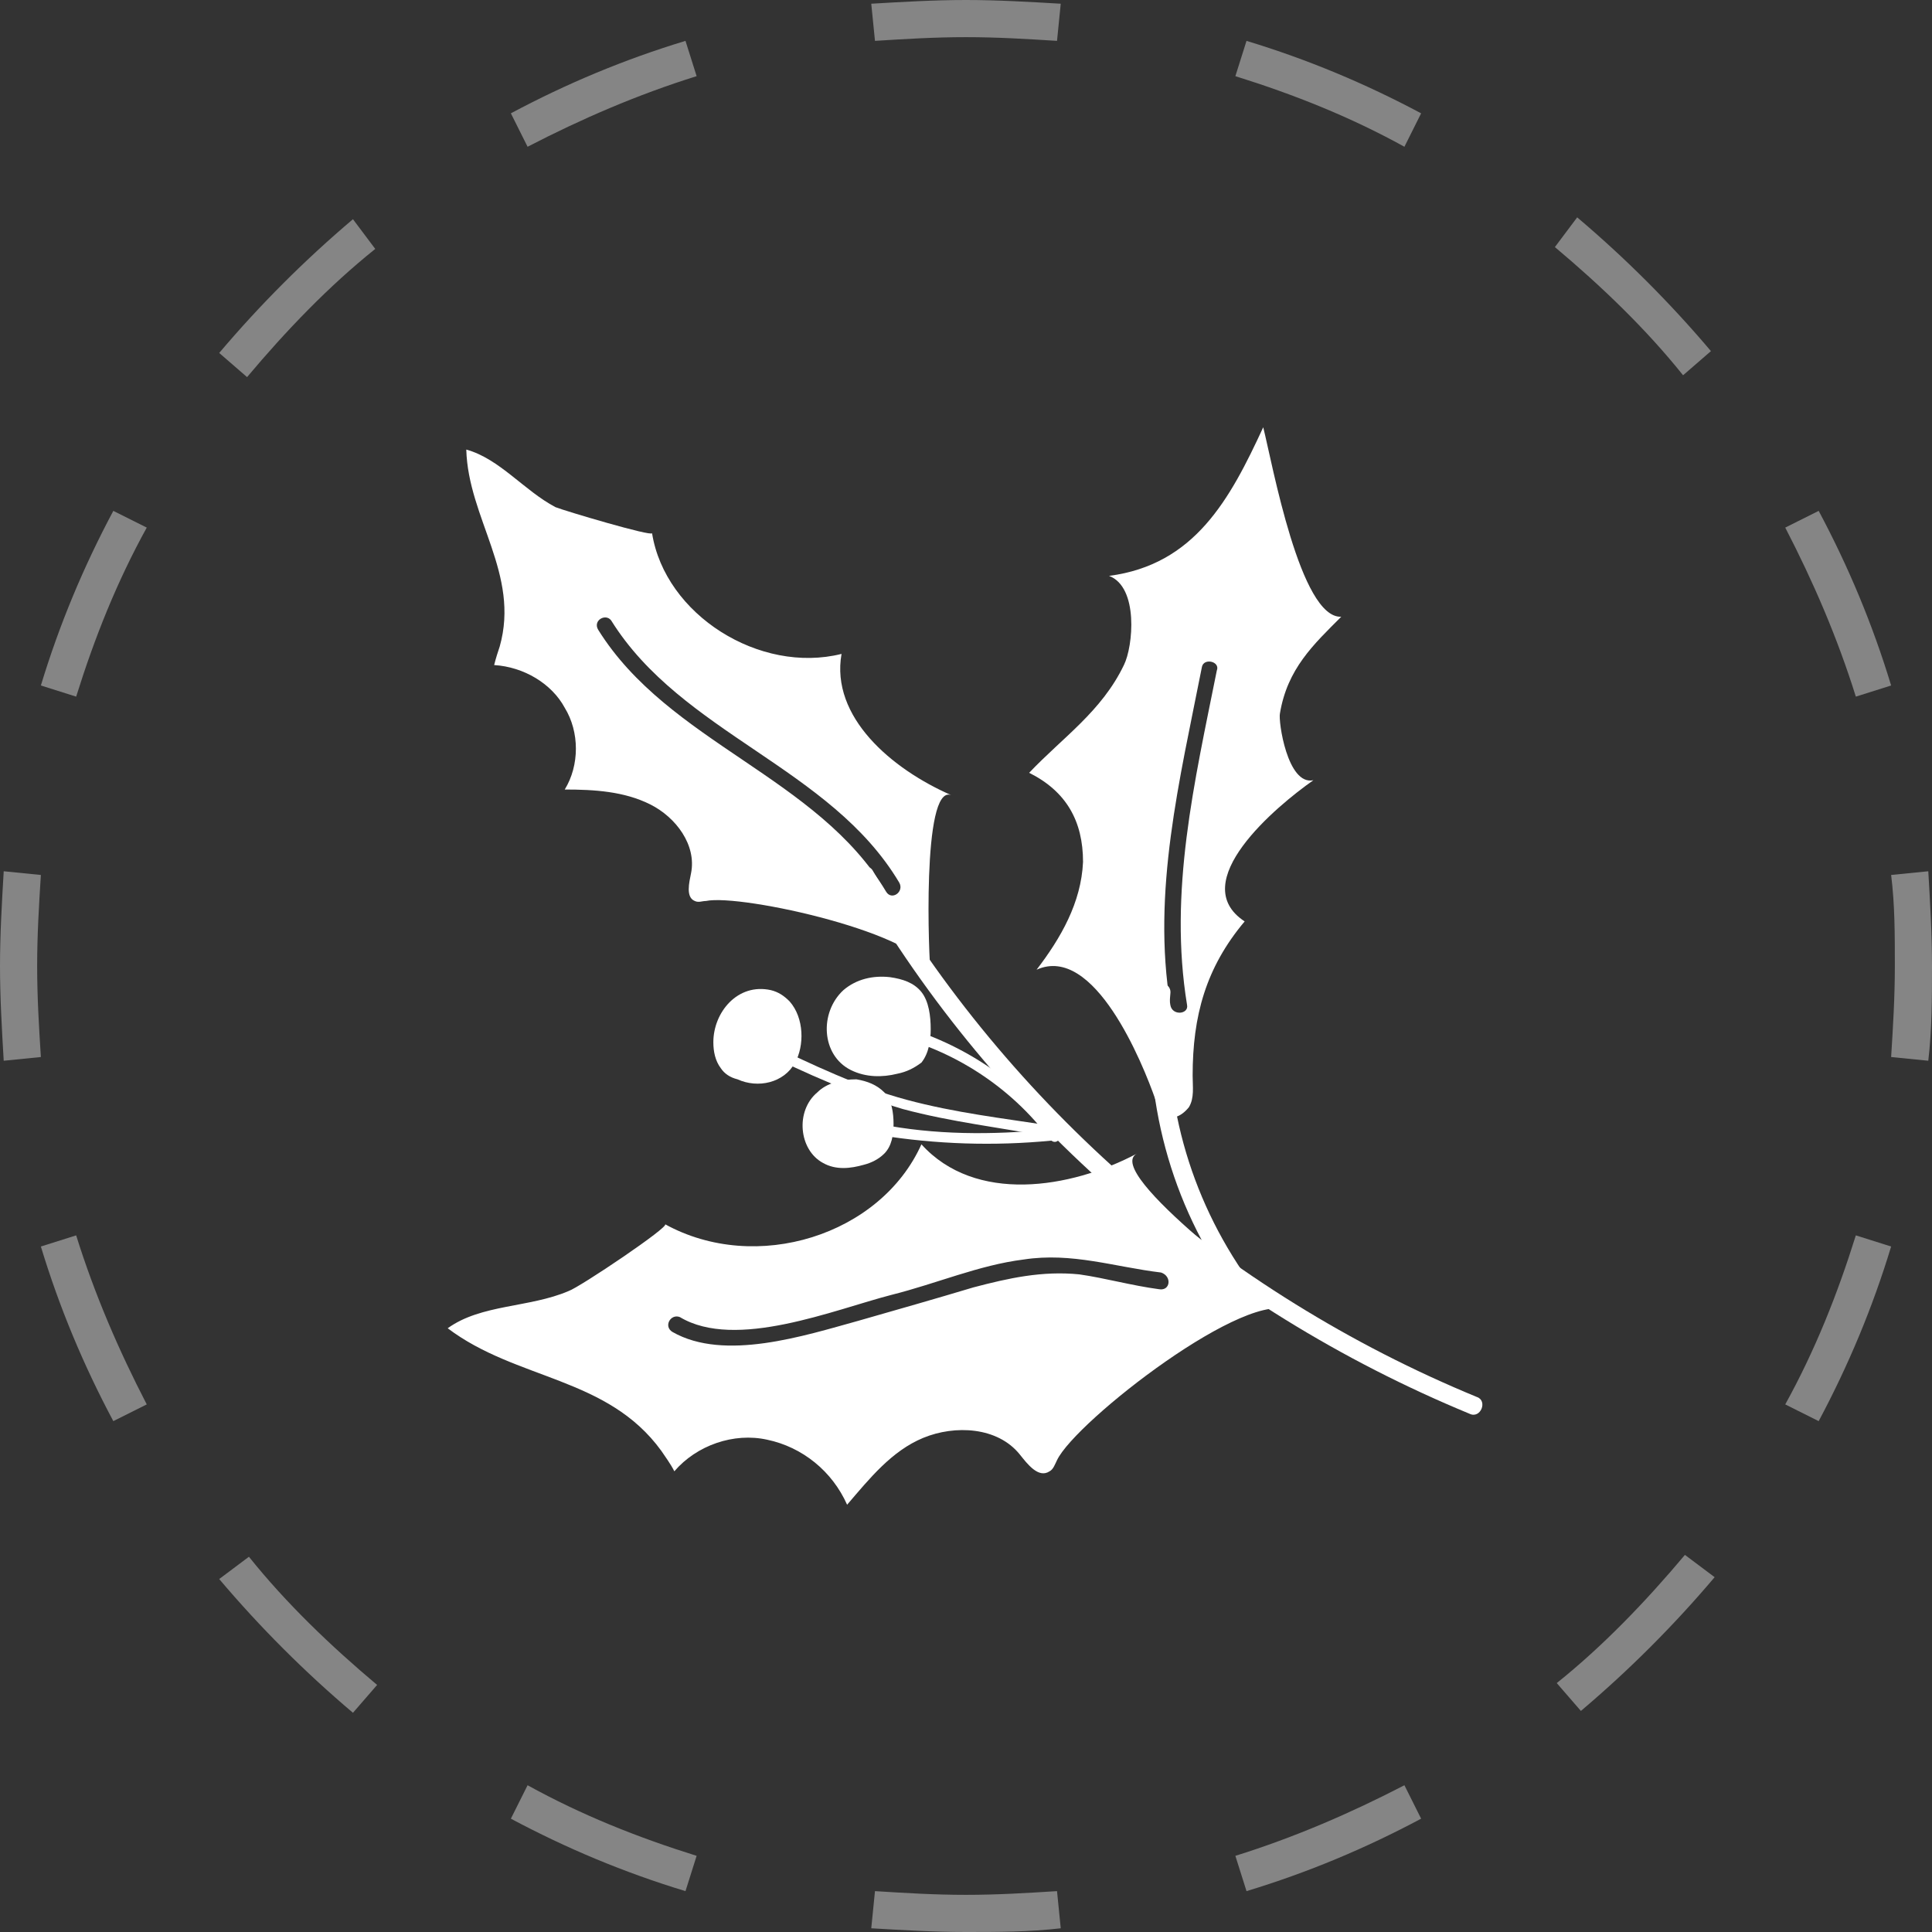 <?xml version="1.0" encoding="utf-8"?>
<!-- Generator: Adobe Illustrator 24.3.0, SVG Export Plug-In . SVG Version: 6.00 Build 0)  -->
<svg version="1.1" id="Camada_1" xmlns="http://www.w3.org/2000/svg" xmlns:xlink="http://www.w3.org/1999/xlink" x="0px" y="0px"
	 viewBox="0 0 104 104" style="enable-background:new 0 0 104 104;" xml:space="preserve">
<rect x="0" y="0" width="104" height="104" fill="#333333" stroke="none"/>
<style type="text/css">
	.st0{fill:#FFFFFF;fill-opacity:0.4;}
	.st1{fill:#FFFFFF;}
</style>
<g>
	<g>
		<path class="st0" d="M52,102c1.7,0,3.3-0.1,4.9-0.2l0.2,2c-1.7,0.2-3.4,0.2-5.1,0.2s-3.4-0.1-5.1-0.2l0.2-2
			C48.7,101.9,50.3,102,52,102z"/>
		<path class="st0" d="M37.5,99.9c-3.2-1-6.2-2.2-9.1-3.8l-0.9,1.8c3,1.6,6.1,2.9,9.4,3.9L37.5,99.9z"/>
		<path class="st0" d="M20.3,90.7c-2.5-2.1-4.9-4.4-6.9-6.9L11.8,85c2.2,2.6,4.6,5,7.2,7.2L20.3,90.7z"/>
		<path class="st0" d="M7.9,75.6c-1.5-2.9-2.8-5.9-3.8-9.1l-1.9,0.6c1,3.3,2.3,6.4,3.9,9.4L7.9,75.6z"/>
		<path class="st0" d="M2.2,56.9C2.1,55.3,2,53.7,2,52s0.1-3.3,0.2-4.9l-2-0.2C0.1,48.6,0,50.3,0,52s0.1,3.4,0.2,5.1L2.2,56.9z"/>
		<path class="st0" d="M4.1,37.5c1-3.2,2.2-6.2,3.8-9.1l-1.8-0.9c-1.6,3-2.9,6.1-3.9,9.4L4.1,37.5z"/>
		<path class="st0" d="M13.3,20.3c2.1-2.5,4.4-4.9,6.9-6.9L19,11.8c-2.6,2.2-5,4.6-7.2,7.2L13.3,20.3z"/>
		<path class="st0" d="M28.4,7.9c2.9-1.5,5.9-2.8,9.1-3.8l-0.6-1.9c-3.3,1-6.4,2.3-9.4,3.9L28.4,7.9z"/>
		<path class="st0" d="M52,2c-1.7,0-3.3,0.1-4.9,0.2l-0.2-2C48.6,0.1,50.3,0,52,0s3.4,0.1,5.1,0.2l-0.2,2C55.3,2.1,53.7,2,52,2z"/>
		<path class="st0" d="M66.5,4.1c3.2,1,6.2,2.2,9.1,3.8l0.9-1.8c-3-1.6-6.1-2.9-9.4-3.9L66.5,4.1z"/>
		<path class="st0" d="M83.7,13.3c2.5,2.1,4.9,4.4,6.9,6.9l1.5-1.3c-2.2-2.6-4.6-5-7.2-7.2L83.7,13.3z"/>
		<path class="st0" d="M96.1,28.4c1.5,2.9,2.8,5.9,3.8,9.1l1.9-0.6c-1-3.3-2.3-6.4-3.9-9.4L96.1,28.4z"/>
		<path class="st0" d="M101.8,47.1c0.2,1.6,0.2,3.2,0.2,4.9s-0.1,3.3-0.2,4.9l2,0.2c0.2-1.7,0.2-3.4,0.2-5.1s-0.1-3.4-0.2-5.1
			L101.8,47.1z"/>
		<path class="st0" d="M99.9,66.5c-1,3.2-2.2,6.2-3.8,9.1l1.8,0.9c1.6-3,2.9-6.1,3.9-9.4L99.9,66.5z"/>
		<path class="st0" d="M90.7,83.7c-2.1,2.5-4.4,4.9-6.9,6.9l1.3,1.5c2.6-2.2,5-4.6,7.2-7.2L90.7,83.7z"/>
		<path class="st0" d="M75.6,96.1c-2.9,1.5-5.9,2.8-9.1,3.8l0.6,1.9c3.3-1,6.4-2.3,9.4-3.9L75.6,96.1z"/>
	</g>
	<g>
		<g>
			<g>
				<path class="st1" d="M45.3,35.2c-4.4,1.1-9.5-2.1-10.2-6.5c0,0.2-4.7-1.2-5.2-1.4c-1.7-0.9-3-2.6-4.8-3.1
					c0.1,3.7,2.9,6.7,1.8,10.6c-0.1,0.3-0.2,0.6-0.3,1c1.6,0.1,3.1,1,3.8,2.3c0.8,1.3,0.8,3.1,0,4.4c1.6,0,3.2,0.1,4.6,0.8
					c1.4,0.7,2.5,2.2,2.2,3.7c-0.1,0.5-0.3,1.3,0.2,1.5c0.2,0.1,0.4,0,0.6,0c1.9-0.4,11.8,1.8,12.1,3.9c-0.1-0.6-0.5-10.2,1.1-9.6
					C48,41.4,44.7,38.6,45.3,35.2z M47.7,48C44,41.8,36,40,32.2,33.9c-0.3-0.5,0.4-0.9,0.7-0.5c3.8,6.1,11.8,7.9,15.5,14.1
					C48.7,48,48,48.5,47.7,48z"/>
			</g>
			<g>
				<path class="st1" d="M61.2,62.1c-3.6,1.9-8.7,2.7-11.6-0.5c-2.2,4.9-8.9,7-13.8,4.3c0.3,0.1-4.6,3.4-5.2,3.6
					c-2.1,0.9-4.7,0.7-6.5,2c3.7,2.8,8.6,2.6,11.5,6.6c0.2,0.3,0.5,0.7,0.7,1.1c1.2-1.4,3.2-2.1,5-1.7c1.9,0.4,3.5,1.7,4.3,3.5
					c1.2-1.4,2.4-2.9,4.1-3.6c1.7-0.7,4-0.6,5.2,0.9c0.4,0.5,1,1.3,1.6,0.9c0.2-0.1,0.3-0.4,0.4-0.6c1-2.1,10.4-9.4,12.6-8
					C69,70.2,59.3,63.1,61.2,62.1z M62.4,69.4c-1.5-0.2-2.9-0.6-4.3-0.8c-2-0.2-3.8,0.2-5.7,0.7c-2,0.6-4.1,1.2-6.2,1.8
					c-2.9,0.8-7.2,2.2-10,0.6c-0.5-0.3-0.1-1,0.4-0.8c3,1.8,8.3-0.4,11.4-1.2c2.4-0.6,4.7-1.6,7.1-1.9c2.6-0.4,4.9,0.4,7.4,0.7
					C63.1,68.7,63,69.5,62.4,69.4z"/>
			</g>
			<g>
				<g>
					<path class="st1" d="M68,23c-1.8,3.9-3.7,7.4-8.3,8c1.6,0.6,1.3,3.8,0.8,4.8c-1.2,2.5-3.3,3.9-5.1,5.8c2,1,2.9,2.6,2.9,4.8
						c-0.1,2.2-1.2,4.1-2.5,5.8c3.1-1.4,5.7,5,6.4,7c0.2,0.6,0.1,0.5,0.3,0.7c0.5,0.5,1.1,0.2,1.5-0.3c0.3-0.5,0.2-1.1,0.2-1.7
						c0-3.2,0.7-5.8,2.8-8.3c-3.2-2.1,1.7-6.2,3.7-7.6c-1.4,0.3-1.9-3.2-1.8-3.6c0.4-2.4,1.8-3.7,3.3-5.2C70,33.3,68.5,25,68,23z
						 M65.5,36.1c-1.2,6-2.6,11.9-1.6,18c0.1,0.5-0.8,0.6-0.9,0C62,48,63.5,42,64.7,35.9C64.8,35.4,65.7,35.6,65.5,36.1z"/>
				</g>
			</g>
			<g>
				<g>
					<path class="st1" d="M46.2,47.5c7.4,12.8,19.1,22.9,32.9,28.6c0.6,0.3,1-0.7,0.4-0.9C65.9,69.6,54.3,59.5,47,46.9
						C46.7,46.3,45.8,47,46.2,47.5L46.2,47.5z"/>
				</g>
			</g>
			<g>
				<g>
					<path class="st1" d="M62,53.3c-0.5,5.8,1,11.5,4.4,16.2c0.4,0.5,1.2-0.1,0.8-0.6C64,64.4,62.5,59,63,53.5
						C63.1,52.8,62,52.7,62,53.3L62,53.3z"/>
				</g>
			</g>
			<g>
				<g>
					<g>
						<path class="st1" d="M41,56.6c2.4,1.2,4.9,2.3,7.6,3.1c2.6,0.7,5.3,1,7.9,1.5c0.4,0.1,0.5-0.5,0.1-0.6
							c-2.6-0.4-5.2-0.7-7.8-1.4c-2.6-0.7-5.1-1.9-7.6-3.1C40.9,55.9,40.7,56.5,41,56.6L41,56.6z"/>
					</g>
				</g>
				<g>
					<g>
						<path class="st1" d="M57,61c-2.2-2.9-5.4-5-9-5.9c-0.4-0.1-0.5,0.5-0.1,0.6c3.4,0.8,6.5,2.8,8.6,5.6
							C56.8,61.7,57.2,61.3,57,61L57,61z"/>
					</g>
				</g>
				<g>
					<g>
						<path class="st1" d="M47.3,61.1c3.1,0.5,6.2,0.6,9.3,0.3c0.4,0,0.3-0.6-0.1-0.6c-3.1,0.3-6.2,0.3-9.2-0.3
							C47,60.4,46.9,61,47.3,61.1L47.3,61.1z"/>
					</g>
				</g>
				<g>
					<path class="st1" d="M45.4,53.3c-1.3,1.2-1.2,3.5,0.4,4.3c0.8,0.4,1.7,0.4,2.5,0.2c0.5-0.1,0.9-0.3,1.3-0.6
						c0.4-0.5,0.5-1.2,0.5-1.8c0-0.7-0.1-1.5-0.5-2c-0.4-0.5-1-0.7-1.7-0.8C47,52.5,46.1,52.7,45.4,53.3z"/>
				</g>
				<g>
					<path class="st1" d="M44,58.8c-1.2,1-1,3.1,0.3,3.8c0.7,0.4,1.5,0.3,2.2,0.1c0.4-0.1,0.8-0.3,1.1-0.6c0.4-0.4,0.5-1,0.5-1.6
						c0-0.6-0.1-1.3-0.5-1.7c-0.4-0.4-0.9-0.6-1.5-0.7C45.3,58.1,44.5,58.3,44,58.8z"/>
				</g>
			</g>
		</g>
		<g>
			<path class="st1" d="M42.5,53.9c-0.3-0.3-0.6-0.5-1-0.6c-1.8-0.4-3.1,1.2-3.1,2.8c0,0.5,0.1,1,0.4,1.4c0.2,0.3,0.5,0.5,0.9,0.6
				c1.1,0.5,2.5,0.2,3.1-0.9C43.3,56.3,43.3,54.8,42.5,53.9z"/>
		</g>
	</g>
</g>
</svg>
